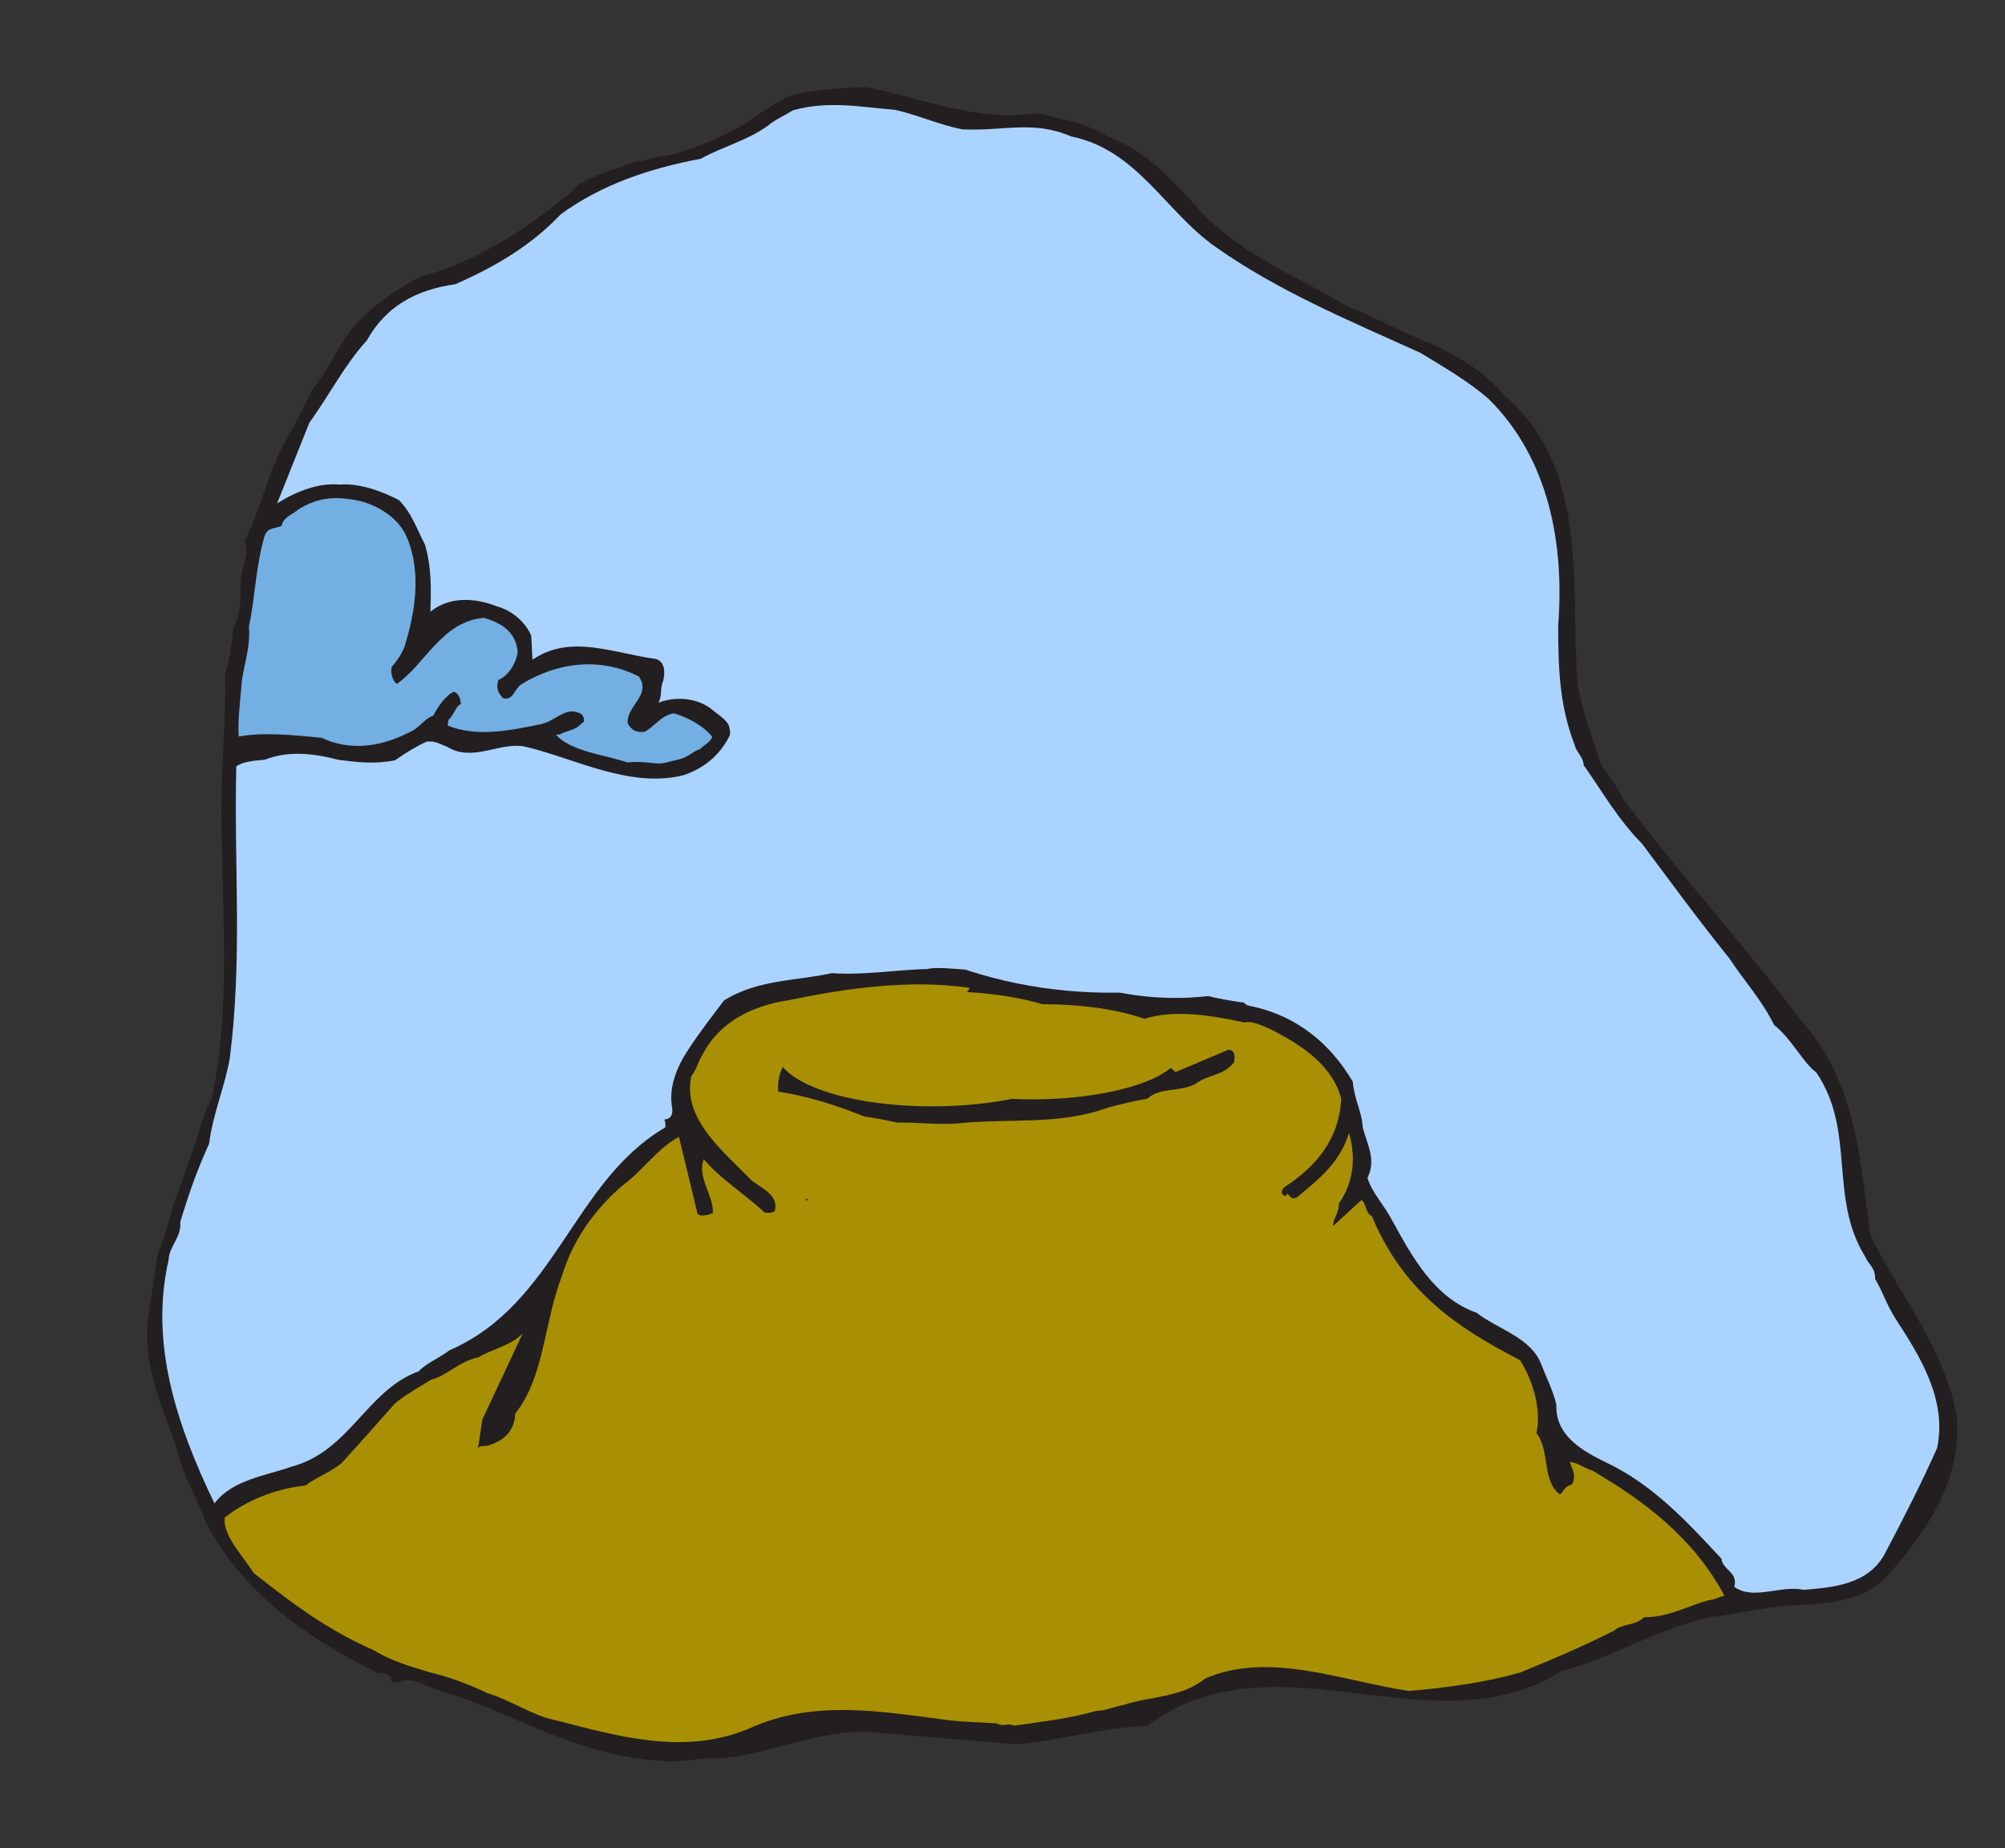 <?xml version="1.0"?><svg width="271.25" height="250" xmlns="http://www.w3.org/2000/svg">
 <rect width="100%" height="100%" fill="#333333" stroke="none"/>
 <title>Empty Ant hill</title>

 <g>
  <title>Layer 1</title>
  <g transform="rotate(-4.675 136.953 125.786)" id="svg_13">
   <path fill="#231f20" fill-rule="nonzero" id="path9263" d="m128.422,235.611c5.909,0.084 11.819,-1.337 17.895,-1.003c18.477,-11.535 38.204,6.687 56.514,-2.842c6.825,-1.17 13.068,-4.513 20.392,-5.599c3.828,-0.167 7.824,-0.752 11.402,-0.752c5.16,0.418 10.57,0.084 13.733,-3.427c5.91,-5.683 10.572,-12.035 10.572,-20.226c-0.832,-9.11 -6.493,-17.301 -9.656,-25.325c-0.583,-10.448 -0.166,-20.979 -7.158,-30.006c-6.742,-10.782 -14.649,-20.811 -21.307,-31.51c-0.832,-2.006 -1.914,-3.426 -2.747,-5.181c-0.749,-3.26 -1.914,-7.522 -2.164,-10.782c0,-13.456 4.078,-28.751 -6.66,-39.783c-2.497,-3.344 -5.243,-5.433 -8.989,-7.606c-3.579,-1.673 -7.824,-4.514 -11.153,-6.102c-6.492,-4.597 -12.901,-7.689 -18.144,-13.624c-3.579,-4.513 -6.659,-9.11 -11.736,-11.617c-1.998,-1.17 -3.995,-2.592 -6.326,-3.093c-1.415,-0.418 -2.83,-1.086 -3.829,-1.17c-7.907,0.502 -14.732,-3.175 -22.555,-5.432c-3.58,-0.084 -6.659,-0.251 -9.822,0.25c-3.496,0.919 -6.159,3.427 -9.738,4.596c-2.913,1.086 -6.159,2.256 -9.655,2.256c-1.415,0.586 -2.747,0.251 -4.494,0.92c-1.997,0.501 -3.995,0.919 -6.242,2.006c-0.915,1.086 -1.831,1.421 -2.746,2.089c-5.494,3.76 -12.652,7.439 -19.477,8.525c-3.912,1.755 -7.907,4.012 -10.653,7.272c-1.831,2.34 -3.246,4.848 -5.077,6.687c-1.415,2.34 -2.663,4.429 -4.245,6.687c-2.83,4.262 -4.245,9.444 -6.659,13.038c0.583,1.671 -0.333,2.841 -0.666,4.263c-0.749,2.591 -0.083,4.763 -1.748,7.355c-0.499,2.173 -0.749,4.011 -1.665,6.184c-0.25,4.598 -0.916,8.525 -1.415,12.705c-1.831,14.543 -0.749,30.006 -5.077,44.381c-1.332,1.84 -2.081,4.598 -2.996,6.519c-1.082,2.173 -2.081,4.848 -3.246,7.188c-0.999,2.507 -1.415,4.179 -2.663,6.352c-0.666,2.842 -1.581,6.519 -2.164,9.11c-1.082,6.269 1.082,12.119 2.497,17.385c0.416,3.928 2.33,7.188 3.08,10.447c4.661,10.531 12.568,16.8 21.558,22.233c0.749,0 1.165,0.167 1.831,0.836c-0.499,0.585 0.583,0.752 1.082,0.585c1.914,-0.585 3.829,1.254 5.909,1.922c5.493,2.09 10.321,5.266 15.231,7.439c4.078,2.006 8.739,3.595 13.234,4.18c2.498,0.585 5.161,-0.084 7.658,0.334c7.491,0 13.982,-2.926 21.224,-1.839l0,0l19.061,3.176l0,0"/>
   <path fill="#a88f03" fill-rule="nonzero" id="path9265" d="m128.422,233.103c3.912,-0.251 7.408,-0.334 11.236,-1.087c1.332,0.085 2.164,-0.334 3.745,-0.501c3.829,-0.919 7.907,-0.334 11.319,-2.674c8.905,-3.009 18.395,1.839 27.3,3.929c5.244,0 10.57,-0.334 15.231,-1.255c4.494,-1.421 8.739,-2.841 13.068,-4.596c1.248,-0.919 2.996,-0.418 4.245,-1.504c3.246,0.334 6.076,-1.086 8.989,-1.588c0.749,0 1.415,-0.335 2.081,-0.419c-3.579,-8.191 -9.738,-13.623 -16.397,-18.304c-1.248,-0.502 -1.997,-1.337 -2.996,-1.421c0.25,0.919 0.832,2.006 0,3.092c-0.832,0 -1.165,0.837 -1.665,1.171c-2.331,-2.007 -0.832,-6.018 -2.497,-8.525c0.916,-3.093 0.166,-7.021 -1.415,-10.03c-8.489,-5.265 -15.065,-10.781 -18.394,-21.062c-0.916,-0.502 -0.583,-1.922 -1.248,-2.257l0,0l-4.078,3.177l0,0c0,-0.919 0.999,-1.755 0.999,-2.926c2.331,-2.842 2.83,-6.184 2.164,-9.444c-1.498,3.762 -4.328,5.767 -7.741,8.107c-1.082,0.502 -1.082,-1.17 -1.415,-0.334c-0.749,0 -0.666,-0.836 -0.166,-1.17c4.661,-2.507 7.907,-5.934 8.656,-11.283c-0.749,-4.263 -4.162,-7.104 -6.991,-9.027c-1.498,-1.003 -3.912,-2.592 -5.244,-2.341c-4.661,-1.421 -11.236,-3.176 -15.897,-0.669l0,0l6.076,6.603l7.324,-2.423l0,0c0.915,0 0.915,1.003 0.666,1.755c-1.665,1.755 -3.496,1.254 -5.493,2.507c-2.414,0.919 -4.661,0 -6.575,1.422c-1.831,0.167 -3.912,0.502 -5.327,0.752c-6.825,1.922 -13.65,0.334 -20.308,0.502c-3.663,0 -7.242,-1.003 -10.238,-0.752c0.666,0.752 0.166,2.591 1.748,3.092c2.996,1.588 6.16,4.514 7.076,7.606c2.164,4.764 -1.415,7.523 -2.33,11.45c-1.749,2.508 -3.913,5.6 -6.826,5.851c-0.666,0.752 -1.498,0.418 -2.164,0.585c-0.416,-0.334 -0.166,-1.17 -0.333,-1.755c-1.415,0 -2.497,-1.086 -3.496,-2.173c-0.999,-1.422 -0.666,-2.174 -1.415,-3.427c2.247,-6.436 -5.66,-9.862 -3.329,-15.964c1.997,-3.092 -2.58,-5.599 -2.497,-8.943c-0.666,-2.257 -0.083,-5.014 1.748,-6.269c1.998,-0.752 3.829,-1.421 5.743,-2.173c2.164,-1.086 4.661,-0.919 6.492,-1.839c2.913,-0.334 5.327,-0.752 8.407,-0.752c1.998,-0.167 3.246,-1.17 4.328,-2.675c-7.991,-1.839 -16.564,-1.337 -24.637,-0.334c-4.911,0.334 -9.488,2.174 -12.068,6.269c-0.916,1.254 -0.916,1.839 -1.831,2.926c-1.748,5.683 3.745,10.698 6.991,14.709c1.415,1.254 3.579,2.341 2.747,4.43c-0.416,0.083 -1.332,0.334 -1.665,-0.334c-2.58,-2.674 -5.41,-4.848 -7.324,-7.522c-1.082,2.507 0.915,4.848 0.666,7.355c-0.832,0.334 -1.748,0.334 -2.081,0l0,0l-1.665,-10.614l0,0c-2.996,1.254 -5.16,4.095 -8.158,5.933c-4.162,3.009 -7.408,7.021 -9.156,11.535c-2.996,6.184 -3.412,13.289 -7.823,18.053c-0.25,2.34 -1.914,3.593 -4.162,4.011c-0.499,0 -1.082,-0.167 -1.248,0.334l0,0l0.916,-3.928l6.409,-11.2l0,0c-1.581,1.504 -4.411,1.839 -6.242,2.758c-2.663,0.334 -4.328,2.089 -6.659,2.507c-1.914,1.003 -3.662,1.755 -5.16,2.842c-2.497,2.423 -5.493,5.265 -7.741,7.354c-1.748,1.255 -3.496,1.589 -5.16,2.675c-4.245,0.084 -8.406,1.504 -11.236,3.426c-0.583,2.256 1.998,5.35 3.246,7.773c4.994,4.681 9.488,8.609 15.399,11.785c2.247,1.671 4.828,2.591 7.324,3.594c2.33,0.752 5.077,2.006 7.491,3.426c3.163,1.255 5.993,3.595 8.739,4.347c8.24,2.841 16.98,6.269 26.052,3.343c9.155,-3.343 18.227,-0.836 27.3,1.086c2.164,0.419 4.162,0.585 6.243,0.92c0.916,0.585 1.582,0 2.331,0.501l0,0"/>
   <path fill="#aad4ff" fill-rule="nonzero" id="path9267" d="m236.374,223.491c3.995,0 8.739,0 11.319,-3.928c3.08,-4.848 5.576,-8.859 8.241,-13.708c1.914,-6.435 -1.332,-12.62 -4.079,-17.719c-1.165,-2.173 -1.498,-3.928 -2.414,-5.767c0.166,-1.588 -0.749,-2.006 -1.082,-3.092c-4.328,-8.442 0.166,-17.05 -4.577,-25.409c-1.665,-1.421 -2.913,-4.764 -5.16,-6.854c-1.332,-3.427 -3.496,-6.185 -5.327,-9.528c-3.496,-5.099 -7.075,-10.949 -10.487,-16.382c-3.08,-3.677 -4.744,-7.439 -6.991,-11.2c0,-1.254 -0.832,-1.756 -0.999,-2.842c-1.665,-5.599 -1.332,-10.781 -0.916,-16.215c1.748,-10.865 0.666,-22.566 -6.826,-31.342c-2.497,-2.592 -5.743,-4.848 -8.739,-7.021c-9.655,-5.35 -18.561,-9.947 -26.467,-16.549c-6.41,-5.35 -9.489,-13.958 -18.229,-16.465c-4.994,-2.675 -9.156,-1.421 -14.649,-2.174c-3.163,-0.919 -5.41,-2.256 -8.739,-3.343c-4.911,-0.836 -8.99,-2.006 -13.817,-1.086c-1.332,0.669 -2.414,1.003 -3.495,1.755c-2.996,1.839 -6.575,2.423 -9.488,3.762c-6.991,0.752 -13.567,2.34 -19.476,5.933c-4.412,3.929 -9.24,6.269 -14.983,8.275c-5.493,0.334 -9.655,2.257 -12.568,6.603c-3.329,3.092 -5.826,7.188 -8.656,10.447l0,0l-5.244,10.532l0,0c2.747,-1.422 5.909,-2.341 8.573,-1.84c2.913,0 5.91,1.505 7.907,2.759c1.665,2.089 1.997,3.928 2.996,6.268c0.666,3.177 0.333,6.102 0,9.111c2.83,-1.923 6.242,-1.338 8.989,0c2.081,0.752 3.745,2.507 4.328,4.346c0,1.254 -0.083,2.34 -0.083,3.26c5.41,-3.093 10.904,0 16.647,1.254c1.248,0.502 1.082,2.006 0.749,3.009c-0.583,1.086 -0.25,2.006 -0.916,2.925c2.164,-0.668 4.994,-0.334 6.908,1.255c1.248,1.254 3.08,2.34 2.331,4.011c-1.581,2.591 -3.912,4.096 -6.575,4.764c-7.324,1.254 -14.317,-3.344 -20.892,-5.517c-3.412,-1.17 -7.324,1.588 -10.737,-0.919c-0.916,-0.418 -1.415,-0.919 -2.663,-0.919c-1.415,0.502 -2.913,1.254 -4.494,2.173c-2.83,0.334 -5.16,-0.167 -7.574,-0.669c-3.329,-1.17 -6.742,-1.839 -9.989,-0.836c-1.415,0 -2.996,0 -3.912,0.585c-1.415,13.29 -1.248,25.743 -4.078,39.199c-0.916,3.677 -2.913,7.354 -3.745,11.367c-1.998,3.593 -3.246,6.436 -4.744,10.196c0,2.174 -1.748,3.093 -1.998,5.015c-3.496,11.032 -0.749,22.316 3.496,33.348c2.663,-3.008 7.324,-3.175 10.737,-4.096c8.074,-1.421 11.071,-9.528 18.228,-11.45c1.248,-1.086 2.663,-1.421 4.411,-2.507c14.898,-5.099 18.477,-21.397 31.545,-27.666c0.167,-0.502 0,-0.752 0,-1.086c0.832,0 1.165,-0.501 1.165,-1.421c-0.333,-2.841 1.165,-5.6 2.58,-7.439c1.997,-2.591 3.579,-4.262 5.576,-6.519c4.744,-2.507 10.321,-1.839 14.815,-2.507c4.328,0.669 8.989,0.251 12.902,0.502c1.664,-0.251 4.328,0.502 6.325,0.585l0,0l1.415,-7.606l0,0c-1.498,-3.259 -5.327,-5.098 -7.325,-8.859c-2.58,-2.423 -3.413,-6.352 -4.994,-9.027c-1.248,-3.259 -2.58,-6.269 -3.412,-8.943c-1.914,-6.269 -2.497,-12.035 0.249,-17.97c-0.583,-1.254 -2.746,-1.839 -3.912,-2.674c-2.913,-1.422 -5.077,-2.508 -7.907,-3.594c-0.832,1.086 -1.415,2.507 -3.08,1.838c-2.414,-0.919 -4.411,-2.173 -4.245,-4.346c0.583,-2.006 1.997,-2.842 3.912,-3.093c0.749,0.084 0.333,1.088 0.915,1.505l0,0l16.23,8.609l0,0c0.832,-2.007 2.663,-3.845 3.995,-5.266c-0.666,-3.761 0,-7.355 0.5,-10.865c0.581,-1.673 2.247,-3.762 1.415,-5.433c-0.416,-0.585 -1.083,-0.919 -0.833,-1.755c1.083,-1.421 0.584,-3.678 2.914,-4.681c1.665,-0.585 2.663,-0.083 3.579,1.086c1.082,1.588 0.915,3.511 0.583,5.015c-2.58,1.17 -4.661,2.674 -5.077,5.934c-0.333,3.343 -1.999,6.769 -1.165,9.361c0.999,0 1.415,-0.585 2.331,-0.752c3.912,-1.086 7.324,0.334 11.153,1.588c3.246,3.092 7.408,1.755 10.82,2.841c2.164,1.17 4.245,2.842 5.66,4.848c5.243,5.432 4.494,13.539 7.491,19.474c1.998,3.678 3.913,6.603 4.661,10.532c0.75,0.836 0.584,1.588 0.915,2.674c1.083,5.098 1.749,10.03 -0.498,14.961c-1.165,1.17 -2.831,2.424 -3.663,3.259c1.498,2.173 2.164,3.845 3.246,6.687c0.167,1.17 -0.332,2.256 0.915,2.591c6.41,1.839 10.571,6.185 13.068,11.368c0,2.423 0.916,4.179 0.832,6.268c0.416,2.341 1.498,4.514 0.083,6.854c0.499,2.173 1.914,3.762 2.83,5.934c2.331,5.181 4.827,10.949 10.404,13.456c2.747,2.508 7.075,3.929 8.157,7.689c0.583,2.007 1.332,3.762 1.582,5.6c-0.499,4.096 2.913,6.436 5.992,8.275c6.16,3.511 10.488,9.11 14.566,14.292c0,1.504 2.164,2.006 1.415,3.928c2.414,2.09 6.242,0.251 9.322,1.17l0,0"/>
   <path fill="#a88f03" fill-rule="nonzero" id="path9271" d="m120.015,147.934c0.749,0 1.748,0 1.997,-1.17c0,-0.502 0,-1.003 0.166,-1.337l0,0l-5.077,1.588l2.913,0.919l0,0"/>
   <path fill="#ffffff" fill-rule="nonzero" id="path9275" d="m141.989,133.894l0.416,0c0,-0.167 -0.333,-0.418 -0.416,0l0,0"/>
   <path fill="#a8d6f3" fill-rule="nonzero" id="path9277" d="m145.984,131.72l0.499,0l0,0l-4.661,-2.173l-0.166,1.421l4.328,0.752l0,0"/>
   <path fill="#231f20" fill-rule="nonzero" id="path9281" d="m149.396,125.118c2.414,0 4.827,-0.753 7.324,-1.171c1.332,-0.585 2.414,-1.17 2.081,-2.423c-0.999,-1.086 -2.164,0.167 -3.496,0.501c-1.332,0.919 -2.331,0.502 -3.829,1.254c-1.831,0 -3.496,-0.167 -5.16,-0.668c-2.58,-1.254 -5.41,-3.427 -7.158,-5.516c-2.33,-2.675 -3.745,-5.517 -3.912,-8.944c0.499,-0.585 1.997,-0.167 2.33,0.67c0.749,0 0.999,-0.837 0.999,-1.422c0,-0.669 -0.249,-0.919 -0.333,-1.086c-2.497,0.334 -5.327,-1.839 -7.491,0.752c-0.499,0.669 -0.583,0.836 -0.583,1.588c0.832,0.419 1.665,0 2.414,-0.669c0.166,1.338 0.832,2.174 1.248,3.594c2.58,5.433 5.66,9.361 10.154,12.369c1.914,0.418 3.745,0.836 5.41,1.171l0,0"/>
   <path fill="#74afe3" fill-rule="nonzero" id="path9285" d="m90.551,99.374c1.165,0.251 2.081,-0.084 3.329,-0.251c1.248,-0.167 1.914,-0.919 2.996,-1.17c0.666,-0.585 1.415,-0.752 1.748,-1.504c-1.082,-1.588 -2.996,-2.841 -4.911,-3.593c-1.831,0.167 -2.746,1.588 -4.161,2.173c-0.999,0 -1.582,-0.167 -2.164,-1.254c-0.166,-2.341 3.579,-3.594 1.998,-6.269c-4.994,-3.092 -10.904,-2.842 -16.065,-0.167c-0.916,0.669 -1.248,2.089 -2.497,1.588c-0.749,-0.919 -0.749,-1.671 -0.416,-2.507c1.415,-0.418 2.663,-2.173 2.913,-3.595c0,-2.841 -2.164,-4.178 -4.162,-4.931c-5.743,0 -8.489,5.683 -12.485,7.94c-0.583,-0.502 -0.749,-1.588 -0.499,-2.341c0.999,-1.003 1.415,-1.588 1.914,-2.507c1.831,-4.513 3.163,-9.862 1.582,-14.71c-0.832,-2.674 -3.246,-4.429 -5.493,-5.348c-3.246,-1.086 -5.909,-1.254 -8.906,0.334c-0.749,0.585 -1.997,0.752 -2.414,2.006c-0.999,0.334 -1.915,0 -2.415,1.254c-1.498,3.929 -1.998,8.441 -3.08,11.952c0,3.259 -1.415,5.599 -1.748,8.442c-0.416,2.34 -0.832,4.513 -0.832,6.268c3.496,-0.334 7.409,0.418 11.154,1.086c3.745,2.174 7.99,1.84 11.819,0.252c1.581,-0.502 2.164,-1.672 3.496,-2.007c0.749,-1.254 1.997,-2.674 3.08,-3.008c0.749,0.501 0.749,1.254 0.749,1.755c-0.749,0.251 -0.915,1.254 -1.831,2.006c-0.166,0.502 -0.166,0.752 -0.166,0.752c3.829,1.923 8.406,1.338 12.568,0.837c2.247,-0.334 3.579,-2.257 5.576,-0.92c0.251,0.334 0.583,1.088 -0.083,1.255c-0.916,0.919 -1.914,0.752 -3.08,1.254c-0.333,0 -0.5,0 -0.5,0c1.831,2.423 6.41,3.259 9.323,4.513c1.415,0 2.497,0.167 3.662,0.418l0,0"/>
   <path fill="#231f20" fill-rule="nonzero" id="path9289" d="m153.142,95.028c0.999,0 2.414,-0.167 2.497,-1.588c0,-1.171 -0.416,-2.926 -1.498,-2.926c-0.666,-0.167 -0.999,0.334 -1.415,0.084l0,0l0.416,4.43l0,0"/>
   <path fill="#231f20" fill-rule="nonzero" id="path9291" d="m125.592,87.256c0.666,-0.502 1.831,-1.003 1.581,-2.089c-1.415,-3.009 0.916,-5.015 1.248,-7.94c-1.082,0 -2.164,0.083 -2.997,1.254c-0.916,2.758 -0.916,5.432 -0.916,7.606c0,0.668 0.501,0.668 1.083,1.17l0,0"/>
   <path fill="#ffffff" fill-rule="nonzero" id="path9293" d="m61.003,80.318l4.411,-3.259l-4.411,3.259l0,0"/>
   <path fill="#231f20" fill-rule="nonzero" id="path9297" d="m150.062,69.119c0.666,0 1.415,0.084 1.748,-0.669c0.333,-0.668 -0.499,-0.919 0,-1.422c-1.914,-2.173 -5.327,-2.34 -8.323,-1.588c-1.165,0.502 -0.333,1.421 -0.666,1.922l0,0l7.241,1.756l0,0"/>
   <ellipse transform="rotate(3.926 153.25 92.5)" ry="43" rx="52.5" id="svg_2" cy="92.5" cx="153.25" stroke-linecap="null" stroke-linejoin="null" stroke-dasharray="null" stroke-width="null" fill="#aad4ff"/>
   <ellipse id="svg_4" transform="rotate(3.926 131.5 69.25)" ry="32.581" rx="40.007" cy="69.25" cx="131.5" stroke-linecap="null" stroke-linejoin="null" stroke-dasharray="null" stroke-width="null" fill="#aad4ff"/>
   <ellipse id="svg_5" transform="rotate(3.926 169.25 104.5)" ry="32.451" rx="38.244" cy="104.5" cx="169.25" stroke-linecap="null" stroke-linejoin="null" stroke-dasharray="null" stroke-width="null" fill="#aad4ff"/>
   <ellipse id="svg_6" transform="rotate(3.926 129.25 172.25)" ry="18.817" rx="28.789" cy="172.25" cx="129.25" stroke-linecap="null" stroke-linejoin="null" stroke-dasharray="null" stroke-width="null" fill="#a88f03"/>
   <ellipse id="svg_7" transform="rotate(3.926 125.5 141)" ry="7.772" rx="21.766" cy="141" cx="125.5" stroke-linecap="null" stroke-linejoin="null" stroke-dasharray="null" stroke-width="null" fill="#a88f03"/>
   <ellipse id="svg_8" transform="rotate(3.926 139 142.5)" ry="6.429" rx="19.418" cy="142.5" cx="139" stroke-linecap="null" stroke-linejoin="null" stroke-dasharray="null" stroke-width="null" fill="#a88f03"/>
   <ellipse id="svg_9" transform="rotate(22.751 121.25 159.5)" ry="7.772" rx="21.766" cy="159.5" cx="121.25" stroke-linecap="null" stroke-linejoin="null" stroke-dasharray="null" stroke-width="null" fill="#a88f03"/>
   <ellipse id="svg_10" transform="rotate(26.565 112 154)" ry="5.5" rx="18.352" cy="154" cx="112" stroke-linecap="null" stroke-linejoin="null" stroke-dasharray="null" stroke-width="null" fill="#a88f03"/>
   <ellipse id="svg_11" transform="rotate(3.926 160.5 110.5)" ry="26.36" rx="32.063" cy="110.5" cx="160.5" stroke-linecap="null" stroke-linejoin="null" stroke-dasharray="null" stroke-width="null" fill="#aad4ff"/>
   <ellipse id="svg_12" transform="rotate(8.746 173.25 116.25)" ry="22.602" rx="32.055" cy="116.25" cx="173.25" stroke-linecap="null" stroke-linejoin="null" stroke-dasharray="null" stroke-width="null" fill="#aad4ff"/>
  </g>
 </g>
</svg>